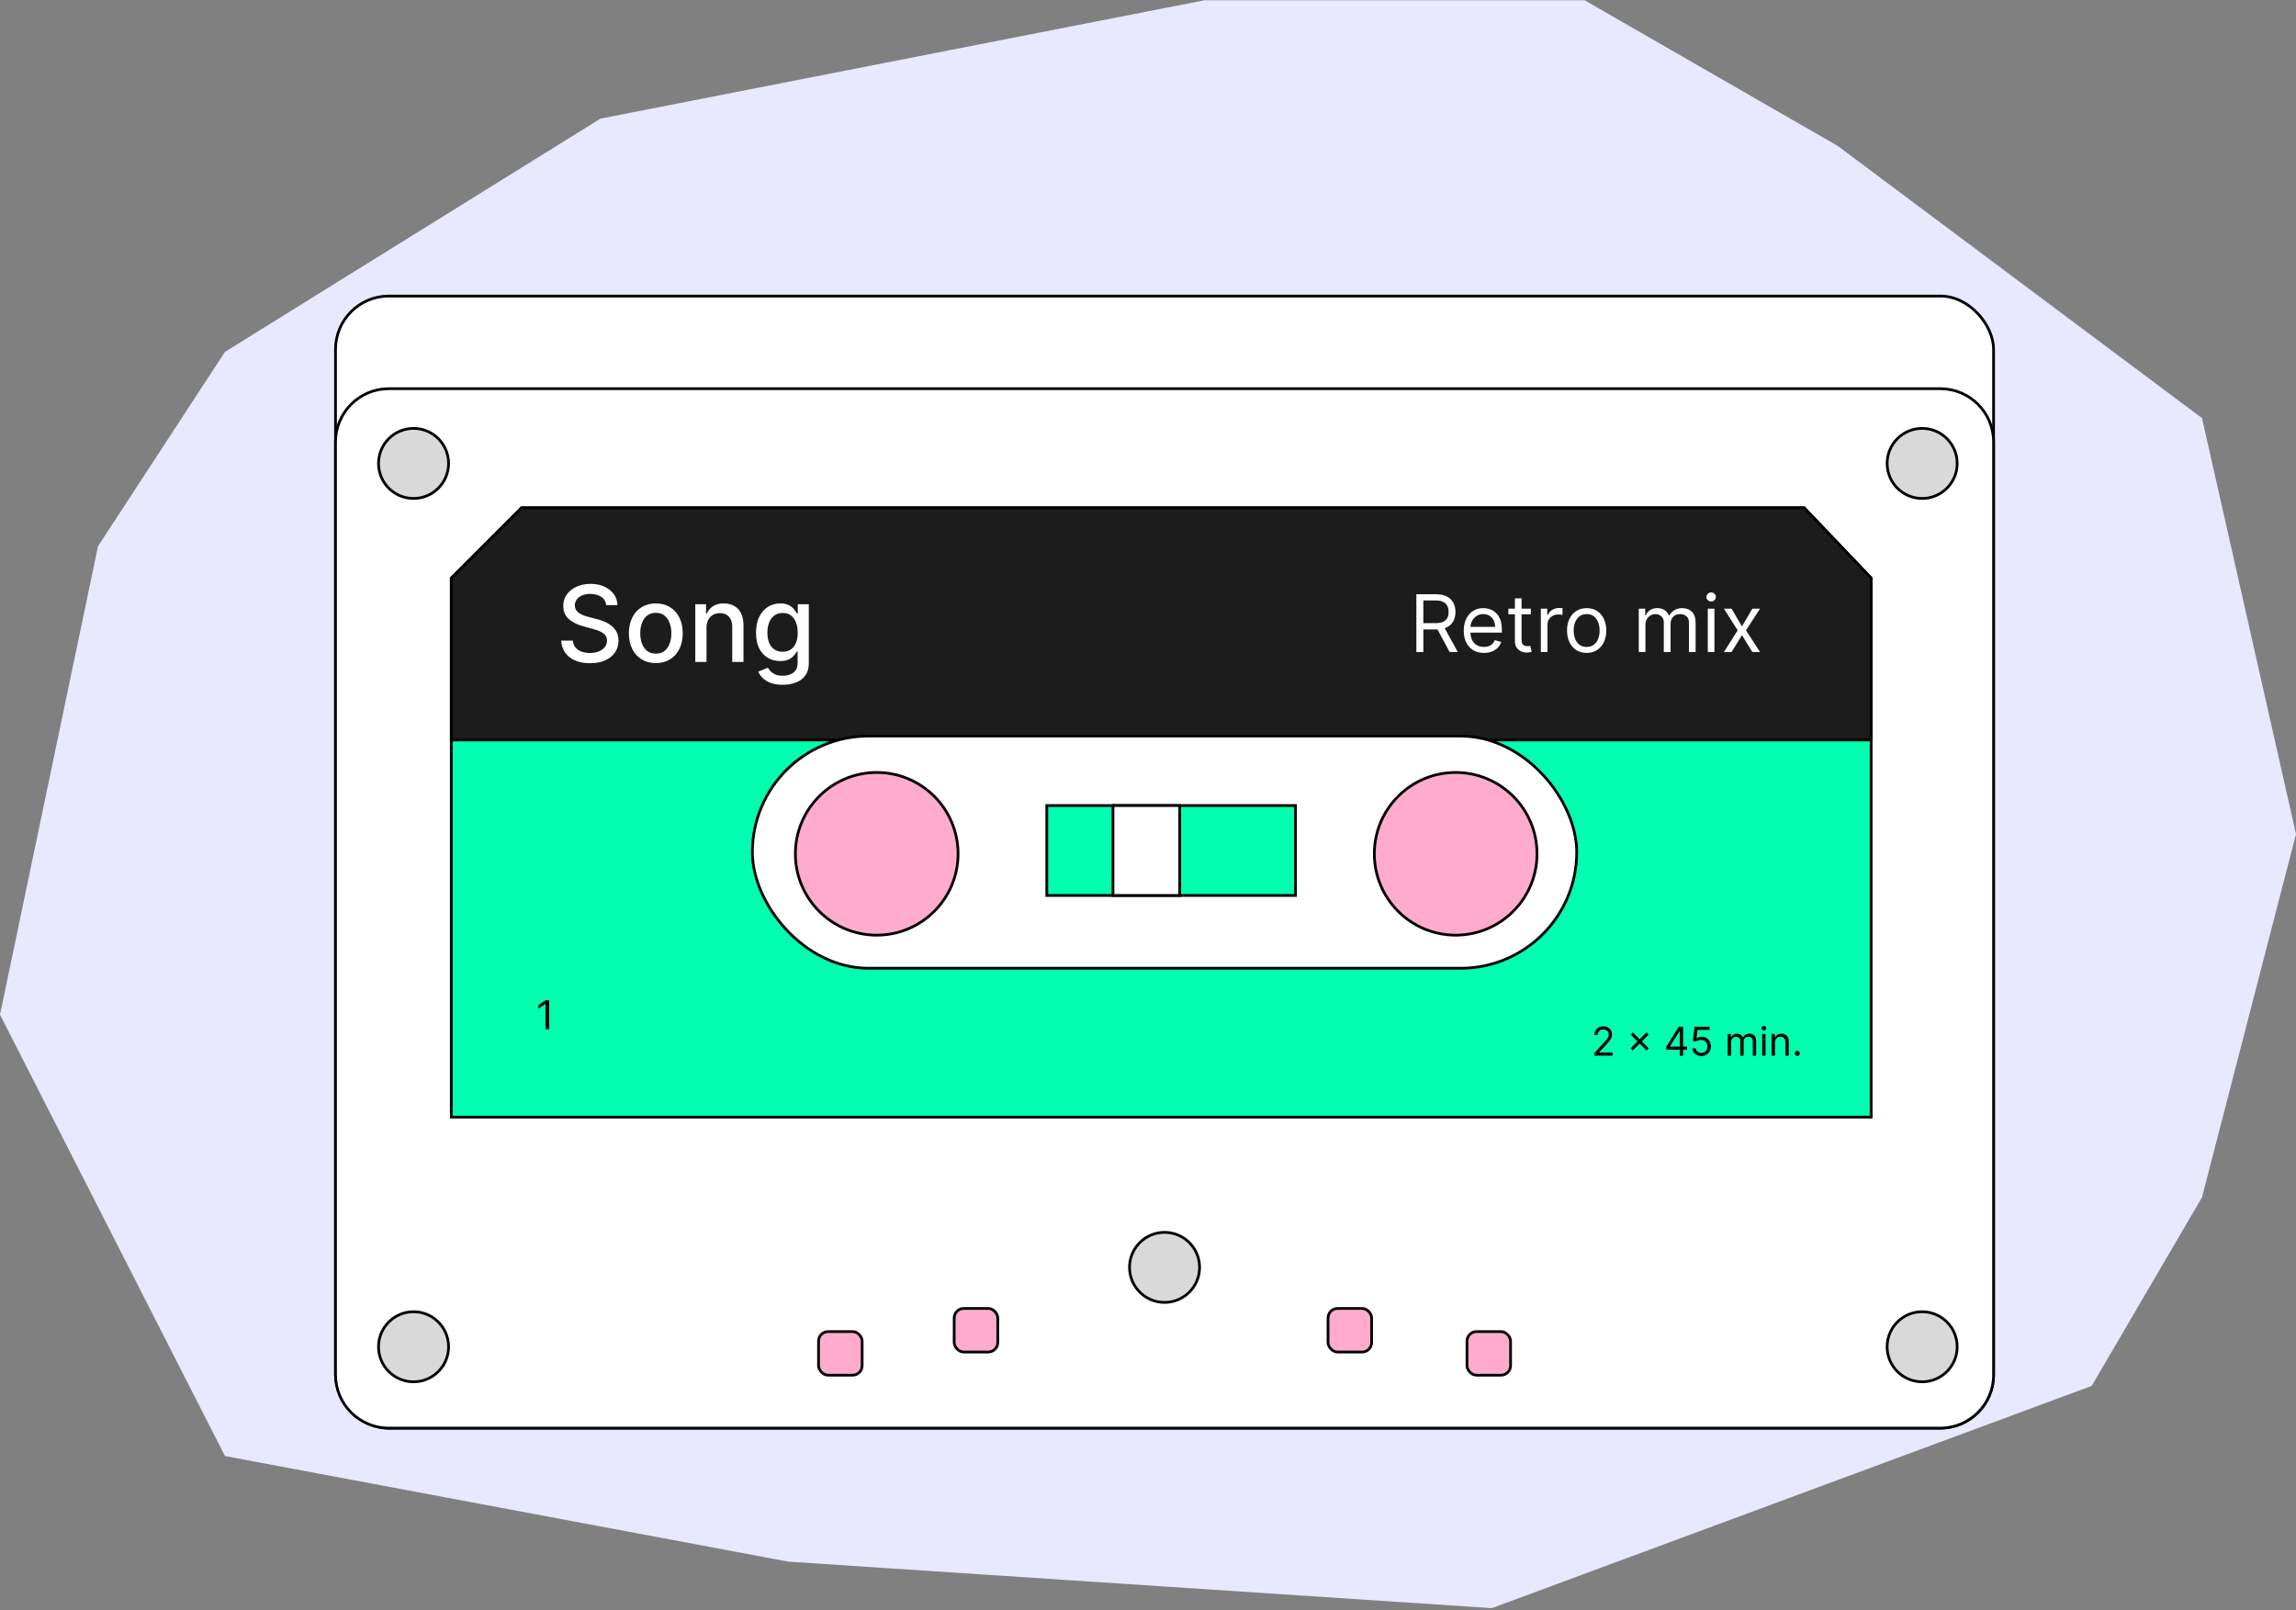 <svg width="840" height="589" viewBox="0 0 840 589" fill="none" xmlns="http://www.w3.org/2000/svg">
<rect x="0" y="0" width="840" height="589" fill="#808080" stroke="none"/>
<path d="M0 371.214L82.3 532.686L288.454 571.325L545.797 588.326L765.248 507.029L805.616 438.033L840 305.15L805.616 152.967L672.337 53.379L579.718 0.084H440.704L219.692 43.391L82.3 128.731L35.863 199.812L0 371.214Z" fill="#E8E8FF"/>
<rect x="122.75" y="108.309" width="606.608" height="414.159" rx="19.5" fill="white" stroke="black"/>
<path d="M122.75 161.699C122.75 150.93 131.48 142.199 142.25 142.199H709.858C720.628 142.199 729.358 150.93 729.358 161.699V502.967C729.358 513.737 720.628 522.467 709.858 522.467H633.633H217.264H142.25C131.48 522.467 122.75 513.737 122.75 502.967V161.699Z" fill="white" stroke="black"/>
<path d="M165.109 211.502L190.84 185.771H660.044L684.57 211.495V408.691H165.109V211.502Z" fill="#00FFB0" stroke="black"/>
<path d="M165.109 211.502L190.84 185.771H660.044L684.57 211.495V270.708H165.109V211.502Z" fill="#1C1C1C" stroke="black"/>
<path d="M221.798 221.39C221.651 220.088 221.046 219.08 219.982 218.364C218.919 217.64 217.58 217.278 215.966 217.278C214.811 217.278 213.811 217.461 212.968 217.828C212.124 218.186 211.468 218.681 211.001 219.313C210.542 219.937 210.313 220.648 210.313 221.445C210.313 222.115 210.469 222.692 210.781 223.178C211.102 223.664 211.519 224.072 212.032 224.403C212.555 224.723 213.114 224.994 213.71 225.214C214.306 225.425 214.88 225.599 215.43 225.737L218.181 226.452C219.079 226.672 220.001 226.97 220.945 227.346C221.89 227.722 222.765 228.217 223.572 228.831C224.379 229.446 225.03 230.207 225.525 231.115C226.03 232.022 226.282 233.109 226.282 234.374C226.282 235.97 225.869 237.387 225.044 238.624C224.228 239.862 223.04 240.839 221.482 241.554C219.932 242.269 218.057 242.627 215.856 242.627C213.747 242.627 211.922 242.292 210.382 241.623C208.841 240.954 207.636 240.004 206.765 238.776C205.893 237.538 205.412 236.071 205.32 234.374H209.584C209.667 235.392 209.997 236.24 210.574 236.919C211.161 237.588 211.909 238.088 212.816 238.418C213.733 238.739 214.737 238.9 215.829 238.9C217.03 238.9 218.098 238.712 219.033 238.336C219.978 237.951 220.72 237.419 221.261 236.74C221.802 236.052 222.073 235.25 222.073 234.333C222.073 233.499 221.835 232.816 221.358 232.284C220.89 231.752 220.253 231.312 219.446 230.963C218.648 230.615 217.745 230.308 216.736 230.042L213.408 229.134C211.152 228.52 209.364 227.616 208.044 226.424C206.732 225.232 206.077 223.655 206.077 221.693C206.077 220.07 206.517 218.653 207.397 217.443C208.277 216.233 209.47 215.293 210.973 214.623C212.477 213.945 214.173 213.605 216.062 213.605C217.97 213.605 219.652 213.94 221.11 214.61C222.577 215.279 223.733 216.2 224.576 217.374C225.42 218.539 225.86 219.877 225.897 221.39H221.798Z" fill="white"/>
<path d="M239.929 242.586C237.949 242.586 236.22 242.132 234.744 241.224C233.268 240.316 232.122 239.046 231.306 237.414C230.489 235.782 230.081 233.875 230.081 231.692C230.081 229.501 230.489 227.584 231.306 225.943C232.122 224.302 233.268 223.027 234.744 222.119C236.22 221.212 237.949 220.758 239.929 220.758C241.91 220.758 243.639 221.212 245.115 222.119C246.591 223.027 247.737 224.302 248.553 225.943C249.369 227.584 249.778 229.501 249.778 231.692C249.778 233.875 249.369 235.782 248.553 237.414C247.737 239.046 246.591 240.316 245.115 241.224C243.639 242.132 241.91 242.586 239.929 242.586ZM239.943 239.133C241.227 239.133 242.291 238.794 243.134 238.116C243.978 237.437 244.601 236.534 245.005 235.406C245.417 234.278 245.624 233.036 245.624 231.679C245.624 230.331 245.417 229.093 245.005 227.965C244.601 226.828 243.978 225.916 243.134 225.228C242.291 224.54 241.227 224.196 239.943 224.196C238.65 224.196 237.577 224.54 236.725 225.228C235.881 225.916 235.253 226.828 234.84 227.965C234.437 229.093 234.235 230.331 234.235 231.679C234.235 233.036 234.437 234.278 234.84 235.406C235.253 236.534 235.881 237.437 236.725 238.116C237.577 238.794 238.65 239.133 239.943 239.133Z" fill="white"/>
<path d="M258.481 229.615V242.159H254.368V221.033H258.315V224.471H258.577C259.063 223.353 259.824 222.454 260.86 221.775C261.905 221.097 263.221 220.758 264.807 220.758C266.247 220.758 267.508 221.06 268.59 221.665C269.672 222.261 270.511 223.151 271.107 224.334C271.703 225.517 272.001 226.979 272.001 228.721V242.159H267.888V229.217C267.888 227.685 267.49 226.489 266.692 225.627C265.894 224.756 264.798 224.32 263.405 224.32C262.451 224.32 261.603 224.526 260.86 224.939C260.126 225.352 259.544 225.957 259.113 226.755C258.691 227.543 258.481 228.497 258.481 229.615Z" fill="white"/>
<path d="M286.374 250.522C284.696 250.522 283.252 250.302 282.042 249.862C280.84 249.422 279.859 248.839 279.098 248.115C278.337 247.391 277.769 246.597 277.393 245.735L280.927 244.277C281.175 244.681 281.505 245.107 281.918 245.557C282.34 246.015 282.908 246.405 283.623 246.726C284.348 247.047 285.278 247.207 286.415 247.207C287.974 247.207 289.263 246.827 290.28 246.066C291.298 245.314 291.807 244.112 291.807 242.462V238.308H291.546C291.298 238.757 290.941 239.257 290.473 239.807C290.014 240.357 289.382 240.834 288.575 241.238C287.768 241.641 286.718 241.843 285.425 241.843C283.756 241.843 282.252 241.453 280.914 240.674C279.584 239.885 278.53 238.725 277.75 237.194C276.98 235.654 276.595 233.76 276.595 231.514C276.595 229.267 276.975 227.341 277.736 225.737C278.507 224.132 279.561 222.903 280.9 222.051C282.239 221.189 283.756 220.758 285.453 220.758C286.764 220.758 287.823 220.978 288.63 221.418C289.437 221.849 290.065 222.353 290.514 222.931C290.973 223.509 291.326 224.017 291.573 224.458H291.876V221.033H295.906V242.627C295.906 244.443 295.484 245.933 294.64 247.097C293.797 248.262 292.655 249.124 291.216 249.683C289.785 250.242 288.171 250.522 286.374 250.522ZM286.333 238.432C287.516 238.432 288.515 238.157 289.331 237.607C290.157 237.047 290.78 236.25 291.202 235.213C291.633 234.168 291.848 232.916 291.848 231.458C291.848 230.037 291.637 228.786 291.216 227.704C290.794 226.622 290.175 225.778 289.359 225.173C288.543 224.558 287.534 224.251 286.333 224.251C285.095 224.251 284.063 224.572 283.238 225.214C282.413 225.847 281.789 226.709 281.368 227.8C280.955 228.891 280.749 230.111 280.749 231.458C280.749 232.843 280.96 234.058 281.381 235.103C281.803 236.149 282.427 236.965 283.252 237.552C284.086 238.138 285.113 238.432 286.333 238.432Z" fill="white"/>
<path d="M518.18 238.529V217.402H525.318C526.969 217.402 528.323 217.684 529.383 218.248C530.442 218.805 531.226 219.572 531.735 220.549C532.243 221.525 532.498 222.636 532.498 223.881C532.498 225.125 532.243 226.229 531.735 227.192C531.226 228.155 530.445 228.911 529.393 229.461C528.341 230.005 526.996 230.276 525.359 230.276H519.583V227.966H525.277C526.405 227.966 527.313 227.801 528 227.471C528.695 227.14 529.197 226.673 529.506 226.068C529.823 225.456 529.981 224.727 529.981 223.881C529.981 223.035 529.823 222.295 529.506 221.663C529.19 221.03 528.685 220.542 527.99 220.198C527.295 219.847 526.377 219.672 525.236 219.672H520.738V238.529H518.18ZM528.124 229.038L533.323 238.529H530.352L525.236 229.038H528.124Z" fill="white"/>
<path d="M542.904 238.859C541.377 238.859 540.06 238.522 538.953 237.848C537.853 237.167 537.003 236.218 536.405 235.001C535.814 233.777 535.518 232.353 535.518 230.73C535.518 229.107 535.814 227.677 536.405 226.439C537.003 225.194 537.835 224.225 538.901 223.53C539.974 222.828 541.226 222.478 542.656 222.478C543.482 222.478 544.296 222.615 545.101 222.89C545.906 223.165 546.638 223.612 547.298 224.231C547.959 224.843 548.485 225.655 548.877 226.666C549.269 227.677 549.465 228.922 549.465 230.4V231.432H537.251V229.327H546.989C546.989 228.433 546.81 227.636 546.452 226.934C546.102 226.233 545.6 225.679 544.946 225.273C544.3 224.868 543.537 224.665 542.656 224.665C541.687 224.665 540.848 224.905 540.139 225.387C539.438 225.861 538.898 226.48 538.52 227.244C538.141 228.007 537.952 228.825 537.952 229.699V231.102C537.952 232.298 538.159 233.313 538.571 234.145C538.991 234.97 539.572 235.599 540.315 236.033C541.057 236.459 541.92 236.672 542.904 236.672C543.543 236.672 544.121 236.583 544.637 236.404C545.16 236.218 545.61 235.943 545.988 235.579C546.366 235.207 546.659 234.747 546.865 234.196L549.217 234.857C548.969 235.654 548.553 236.356 547.969 236.961C547.384 237.559 546.662 238.027 545.803 238.364C544.943 238.694 543.977 238.859 542.904 238.859Z" fill="white"/>
<path d="M560.059 222.684V224.747H551.848V222.684H560.059ZM554.241 218.888H556.675V233.99C556.675 234.678 556.775 235.194 556.974 235.537C557.181 235.874 557.442 236.101 557.758 236.218C558.082 236.328 558.422 236.383 558.78 236.383C559.048 236.383 559.268 236.37 559.44 236.342C559.612 236.308 559.749 236.28 559.853 236.259L560.348 238.446C560.183 238.508 559.952 238.57 559.657 238.632C559.361 238.701 558.986 238.735 558.532 238.735C557.844 238.735 557.17 238.587 556.51 238.292C555.857 237.996 555.314 237.546 554.88 236.94C554.454 236.335 554.241 235.572 554.241 234.65V218.888Z" fill="white"/>
<path d="M563.721 238.529V222.684H566.073V225.077H566.238C566.527 224.293 567.049 223.657 567.806 223.169C568.562 222.681 569.415 222.436 570.364 222.436C570.543 222.436 570.767 222.44 571.035 222.447C571.303 222.454 571.506 222.464 571.643 222.478V224.953C571.561 224.933 571.372 224.902 571.076 224.861C570.787 224.812 570.481 224.788 570.158 224.788C569.388 224.788 568.7 224.95 568.095 225.273C567.496 225.59 567.022 226.03 566.671 226.594C566.327 227.151 566.155 227.787 566.155 228.502V238.529H563.721Z" fill="white"/>
<path d="M580.484 238.859C579.053 238.859 577.798 238.519 576.719 237.838C575.646 237.157 574.807 236.204 574.202 234.98C573.603 233.756 573.304 232.326 573.304 230.689C573.304 229.038 573.603 227.598 574.202 226.367C574.807 225.136 575.646 224.18 576.719 223.499C577.798 222.818 579.053 222.478 580.484 222.478C581.914 222.478 583.166 222.818 584.239 223.499C585.319 224.18 586.158 225.136 586.756 226.367C587.361 227.598 587.664 229.038 587.664 230.689C587.664 232.326 587.361 233.756 586.756 234.98C586.158 236.204 585.319 237.157 584.239 237.838C583.166 238.519 581.914 238.859 580.484 238.859ZM580.484 236.672C581.57 236.672 582.465 236.394 583.166 235.837C583.867 235.279 584.387 234.547 584.724 233.639C585.061 232.732 585.229 231.748 585.229 230.689C585.229 229.63 585.061 228.643 584.724 227.728C584.387 226.814 583.867 226.074 583.166 225.511C582.465 224.947 581.57 224.665 580.484 224.665C579.397 224.665 578.503 224.947 577.802 225.511C577.1 226.074 576.581 226.814 576.244 227.728C575.907 228.643 575.739 229.63 575.739 230.689C575.739 231.748 575.907 232.732 576.244 233.639C576.581 234.547 577.1 235.279 577.802 235.837C578.503 236.394 579.397 236.672 580.484 236.672Z" fill="white"/>
<path d="M599.55 238.529V222.684H601.902V225.16H602.108C602.438 224.314 602.971 223.657 603.707 223.189C604.443 222.715 605.327 222.478 606.358 222.478C607.404 222.478 608.274 222.715 608.968 223.189C609.67 223.657 610.216 224.314 610.608 225.16H610.773C611.179 224.341 611.788 223.692 612.599 223.21C613.411 222.722 614.384 222.478 615.519 222.478C616.935 222.478 618.094 222.921 618.995 223.808C619.896 224.689 620.346 226.061 620.346 227.924V238.529H617.912V227.924C617.912 226.755 617.592 225.92 616.952 225.418C616.313 224.916 615.56 224.665 614.693 224.665C613.579 224.665 612.716 225.002 612.104 225.676C611.492 226.343 611.186 227.189 611.186 228.213V238.529H608.71V227.677C608.71 226.776 608.418 226.05 607.833 225.5C607.249 224.943 606.496 224.665 605.574 224.665C604.942 224.665 604.35 224.833 603.8 225.17C603.257 225.507 602.817 225.975 602.48 226.573C602.149 227.164 601.984 227.849 601.984 228.626V238.529H599.55Z" fill="white"/>
<path d="M624.798 238.529V222.684H627.232V238.529H624.798ZM626.035 220.043C625.561 220.043 625.152 219.882 624.808 219.558C624.471 219.235 624.302 218.847 624.302 218.393C624.302 217.939 624.471 217.55 624.808 217.227C625.152 216.904 625.561 216.742 626.035 216.742C626.51 216.742 626.916 216.904 627.253 217.227C627.597 217.55 627.768 217.939 627.768 218.393C627.768 218.847 627.597 219.235 627.253 219.558C626.916 219.882 626.51 220.043 626.035 220.043Z" fill="white"/>
<path d="M633.507 222.684L637.303 229.162L641.099 222.684H643.905L638.788 230.606L643.905 238.529H641.099L637.303 232.381L633.507 238.529H630.701L635.735 230.606L630.701 222.684H633.507Z" fill="white"/>
<path d="M164.113 169.539C164.113 176.616 158.376 182.353 151.298 182.353C147.922 182.353 144.851 181.047 142.562 178.913C140.052 176.573 138.484 173.239 138.484 169.539C138.484 162.462 144.221 156.725 151.298 156.725C154.387 156.725 157.22 157.817 159.432 159.637C162.291 161.988 164.113 165.55 164.113 169.539Z" fill="#D9D9D9" stroke="black"/>
<path d="M164.113 492.709C164.113 499.786 158.376 505.523 151.298 505.523C147.922 505.523 144.851 504.217 142.562 502.083C140.052 499.743 138.484 496.409 138.484 492.709C138.484 485.632 144.221 479.895 151.298 479.895C154.387 479.895 157.22 480.987 159.432 482.807C162.291 485.158 164.113 488.72 164.113 492.709Z" fill="#D9D9D9" stroke="black"/>
<path d="M426.056 450.846C433.133 450.846 438.87 456.583 438.87 463.66C438.87 467.037 437.565 470.108 435.43 472.397C433.09 474.907 429.757 476.475 426.056 476.475C418.979 476.475 413.242 470.738 413.242 463.66C413.242 460.572 414.334 457.739 416.154 455.527C418.505 452.668 422.068 450.846 426.056 450.846Z" fill="#D9D9D9" stroke="black"/>
<path d="M716.042 169.539C716.042 176.616 710.305 182.353 703.228 182.353C699.851 182.353 696.781 181.047 694.491 178.913C691.982 176.573 690.414 173.239 690.414 169.539C690.414 162.462 696.151 156.725 703.228 156.725C706.317 156.725 709.149 157.817 711.362 159.637C714.221 161.988 716.042 165.55 716.042 169.539Z" fill="#D9D9D9" stroke="black"/>
<path d="M716.042 492.709C716.042 499.786 710.305 505.523 703.228 505.523C699.851 505.523 696.781 504.217 694.491 502.083C691.982 499.743 690.414 496.409 690.414 492.709C690.414 485.632 696.151 479.895 703.228 479.895C706.317 479.895 709.149 480.987 711.362 482.807C714.221 485.158 716.042 488.72 716.042 492.709Z" fill="#D9D9D9" stroke="black"/>
<rect x="299.469" y="487.156" width="15.945" height="15.945" rx="3.5" fill="#FFABCD" stroke="black"/>
<rect x="349.094" y="478.684" width="15.945" height="15.945" rx="3.5" fill="#FFABCD" stroke="black"/>
<rect x="485.867" y="478.684" width="15.945" height="15.945" rx="3.5" fill="#FFABCD" stroke="black"/>
<rect x="536.703" y="487.156" width="15.945" height="15.945" rx="3.5" fill="#FFABCD" stroke="black"/>
<rect x="275.258" y="269.289" width="301.594" height="84.937" rx="42.468" fill="white" stroke="black"/>
<rect x="382.977" y="294.707" width="90.989" height="32.891" fill="#00FFB0" stroke="black"/>
<rect x="407.188" y="294.707" width="24.418" height="32.891" fill="white" stroke="black"/>
<circle cx="320.752" cy="312.362" r="29.759" fill="#FFABCD" stroke="black"/>
<circle cx="532.564" cy="312.362" r="29.759" fill="#FFABCD" stroke="black"/>
<path d="M200.889 365.948V376.512H199.61V367.289H199.548L196.969 369.002V367.702L199.61 365.948H200.889Z" fill="black"/>
<path d="M583.289 386.194V385.266L586.776 381.449C587.185 381.002 587.522 380.613 587.787 380.283C588.051 379.95 588.247 379.637 588.375 379.345C588.505 379.049 588.571 378.739 588.571 378.416C588.571 378.045 588.481 377.723 588.302 377.452C588.127 377.18 587.886 376.97 587.58 376.822C587.274 376.674 586.931 376.601 586.549 376.601C586.143 376.601 585.789 376.685 585.486 376.853C585.187 377.018 584.955 377.25 584.79 377.55C584.628 377.849 584.548 378.199 584.548 378.602H583.33C583.33 377.983 583.473 377.44 583.758 376.972C584.044 376.504 584.432 376.14 584.924 375.878C585.419 375.617 585.975 375.486 586.59 375.486C587.209 375.486 587.757 375.617 588.235 375.878C588.713 376.14 589.088 376.492 589.36 376.936C589.631 377.379 589.767 377.873 589.767 378.416C589.767 378.805 589.697 379.185 589.556 379.556C589.418 379.924 589.178 380.335 588.834 380.789C588.493 381.239 588.021 381.789 587.415 382.439L585.043 384.977V385.059H589.953V386.194H583.289Z" fill="black"/>
<path d="M602.378 384.296L596.56 378.478L597.344 377.694L603.162 383.512L602.378 384.296ZM597.344 384.296L596.56 383.512L602.378 377.694L603.162 378.478L597.344 384.296Z" fill="black"/>
<path d="M609.58 384.028V382.976L614.222 375.631H614.985V377.261H614.47L610.962 382.811V382.893H617.214V384.028H609.58ZM614.552 386.194V383.708V383.218V375.631H615.769V386.194H614.552Z" fill="black"/>
<path d="M622.447 386.339C621.842 386.339 621.297 386.218 620.812 385.978C620.328 385.737 619.939 385.407 619.647 384.987C619.354 384.568 619.195 384.09 619.167 383.553H620.405C620.453 384.031 620.67 384.427 621.055 384.74C621.443 385.049 621.908 385.204 622.447 385.204C622.881 385.204 623.266 385.102 623.603 384.9C623.943 384.697 624.21 384.418 624.402 384.064C624.598 383.706 624.696 383.302 624.696 382.852C624.696 382.391 624.595 381.98 624.392 381.619C624.193 381.255 623.917 380.968 623.567 380.758C623.216 380.548 622.815 380.441 622.365 380.438C622.042 380.435 621.71 380.484 621.369 380.588C621.029 380.687 620.749 380.816 620.529 380.974L619.332 380.83L619.972 375.631H625.46V376.766H621.044L620.673 379.881H620.735C620.952 379.709 621.223 379.566 621.55 379.453C621.877 379.339 622.217 379.283 622.571 379.283C623.218 379.283 623.794 379.437 624.299 379.747C624.808 380.053 625.207 380.472 625.496 381.005C625.788 381.538 625.934 382.147 625.934 382.831C625.934 383.505 625.783 384.107 625.48 384.636C625.181 385.163 624.768 385.579 624.242 385.885C623.716 386.187 623.118 386.339 622.447 386.339Z" fill="black"/>
<path d="M632.089 386.194V378.272H633.265V379.51H633.368C633.533 379.087 633.799 378.758 634.167 378.524C634.535 378.287 634.977 378.169 635.493 378.169C636.016 378.169 636.451 378.287 636.798 378.524C637.149 378.758 637.422 379.087 637.618 379.51H637.7C637.903 379.1 638.208 378.775 638.613 378.535C639.019 378.291 639.506 378.169 640.073 378.169C640.781 378.169 641.361 378.39 641.811 378.834C642.262 379.274 642.487 379.96 642.487 380.892V386.194H641.27V380.892C641.27 380.307 641.11 379.89 640.79 379.639C640.47 379.388 640.094 379.262 639.66 379.262C639.103 379.262 638.672 379.43 638.366 379.767C638.06 380.101 637.907 380.524 637.907 381.036V386.194H636.669V380.768C636.669 380.318 636.523 379.955 636.23 379.68C635.938 379.401 635.562 379.262 635.101 379.262C634.785 379.262 634.489 379.346 634.214 379.515C633.942 379.683 633.722 379.917 633.554 380.216C633.389 380.512 633.306 380.854 633.306 381.243V386.194H632.089Z" fill="black"/>
<path d="M644.713 386.194V378.272H645.93V386.194H644.713ZM645.332 376.951C645.094 376.951 644.89 376.87 644.718 376.709C644.549 376.547 644.465 376.353 644.465 376.126C644.465 375.899 644.549 375.705 644.718 375.543C644.89 375.382 645.094 375.301 645.332 375.301C645.569 375.301 645.772 375.382 645.94 375.543C646.112 375.705 646.198 375.899 646.198 376.126C646.198 376.353 646.112 376.547 645.94 376.709C645.772 376.87 645.569 376.951 645.332 376.951Z" fill="black"/>
<path d="M649.377 381.428V386.194H648.159V378.272H649.335V379.51H649.438C649.624 379.107 649.906 378.784 650.284 378.54C650.663 378.292 651.151 378.169 651.749 378.169C652.286 378.169 652.755 378.279 653.157 378.499C653.56 378.715 653.872 379.045 654.096 379.489C654.319 379.929 654.431 380.486 654.431 381.16V386.194H653.214V381.243C653.214 380.62 653.052 380.135 652.729 379.788C652.406 379.437 651.962 379.262 651.398 379.262C651.01 379.262 650.663 379.346 650.357 379.515C650.054 379.683 649.815 379.929 649.64 380.252C649.464 380.576 649.377 380.968 649.377 381.428Z" fill="black"/>
<path d="M657.543 386.277C657.288 386.277 657.07 386.186 656.888 386.003C656.705 385.821 656.614 385.603 656.614 385.348C656.614 385.094 656.705 384.875 656.888 384.693C657.07 384.511 657.288 384.42 657.543 384.42C657.797 384.42 658.016 384.511 658.198 384.693C658.38 384.875 658.471 385.094 658.471 385.348C658.471 385.517 658.428 385.671 658.342 385.812C658.26 385.953 658.148 386.067 658.007 386.153C657.869 386.235 657.715 386.277 657.543 386.277Z" fill="black"/>
</svg>
